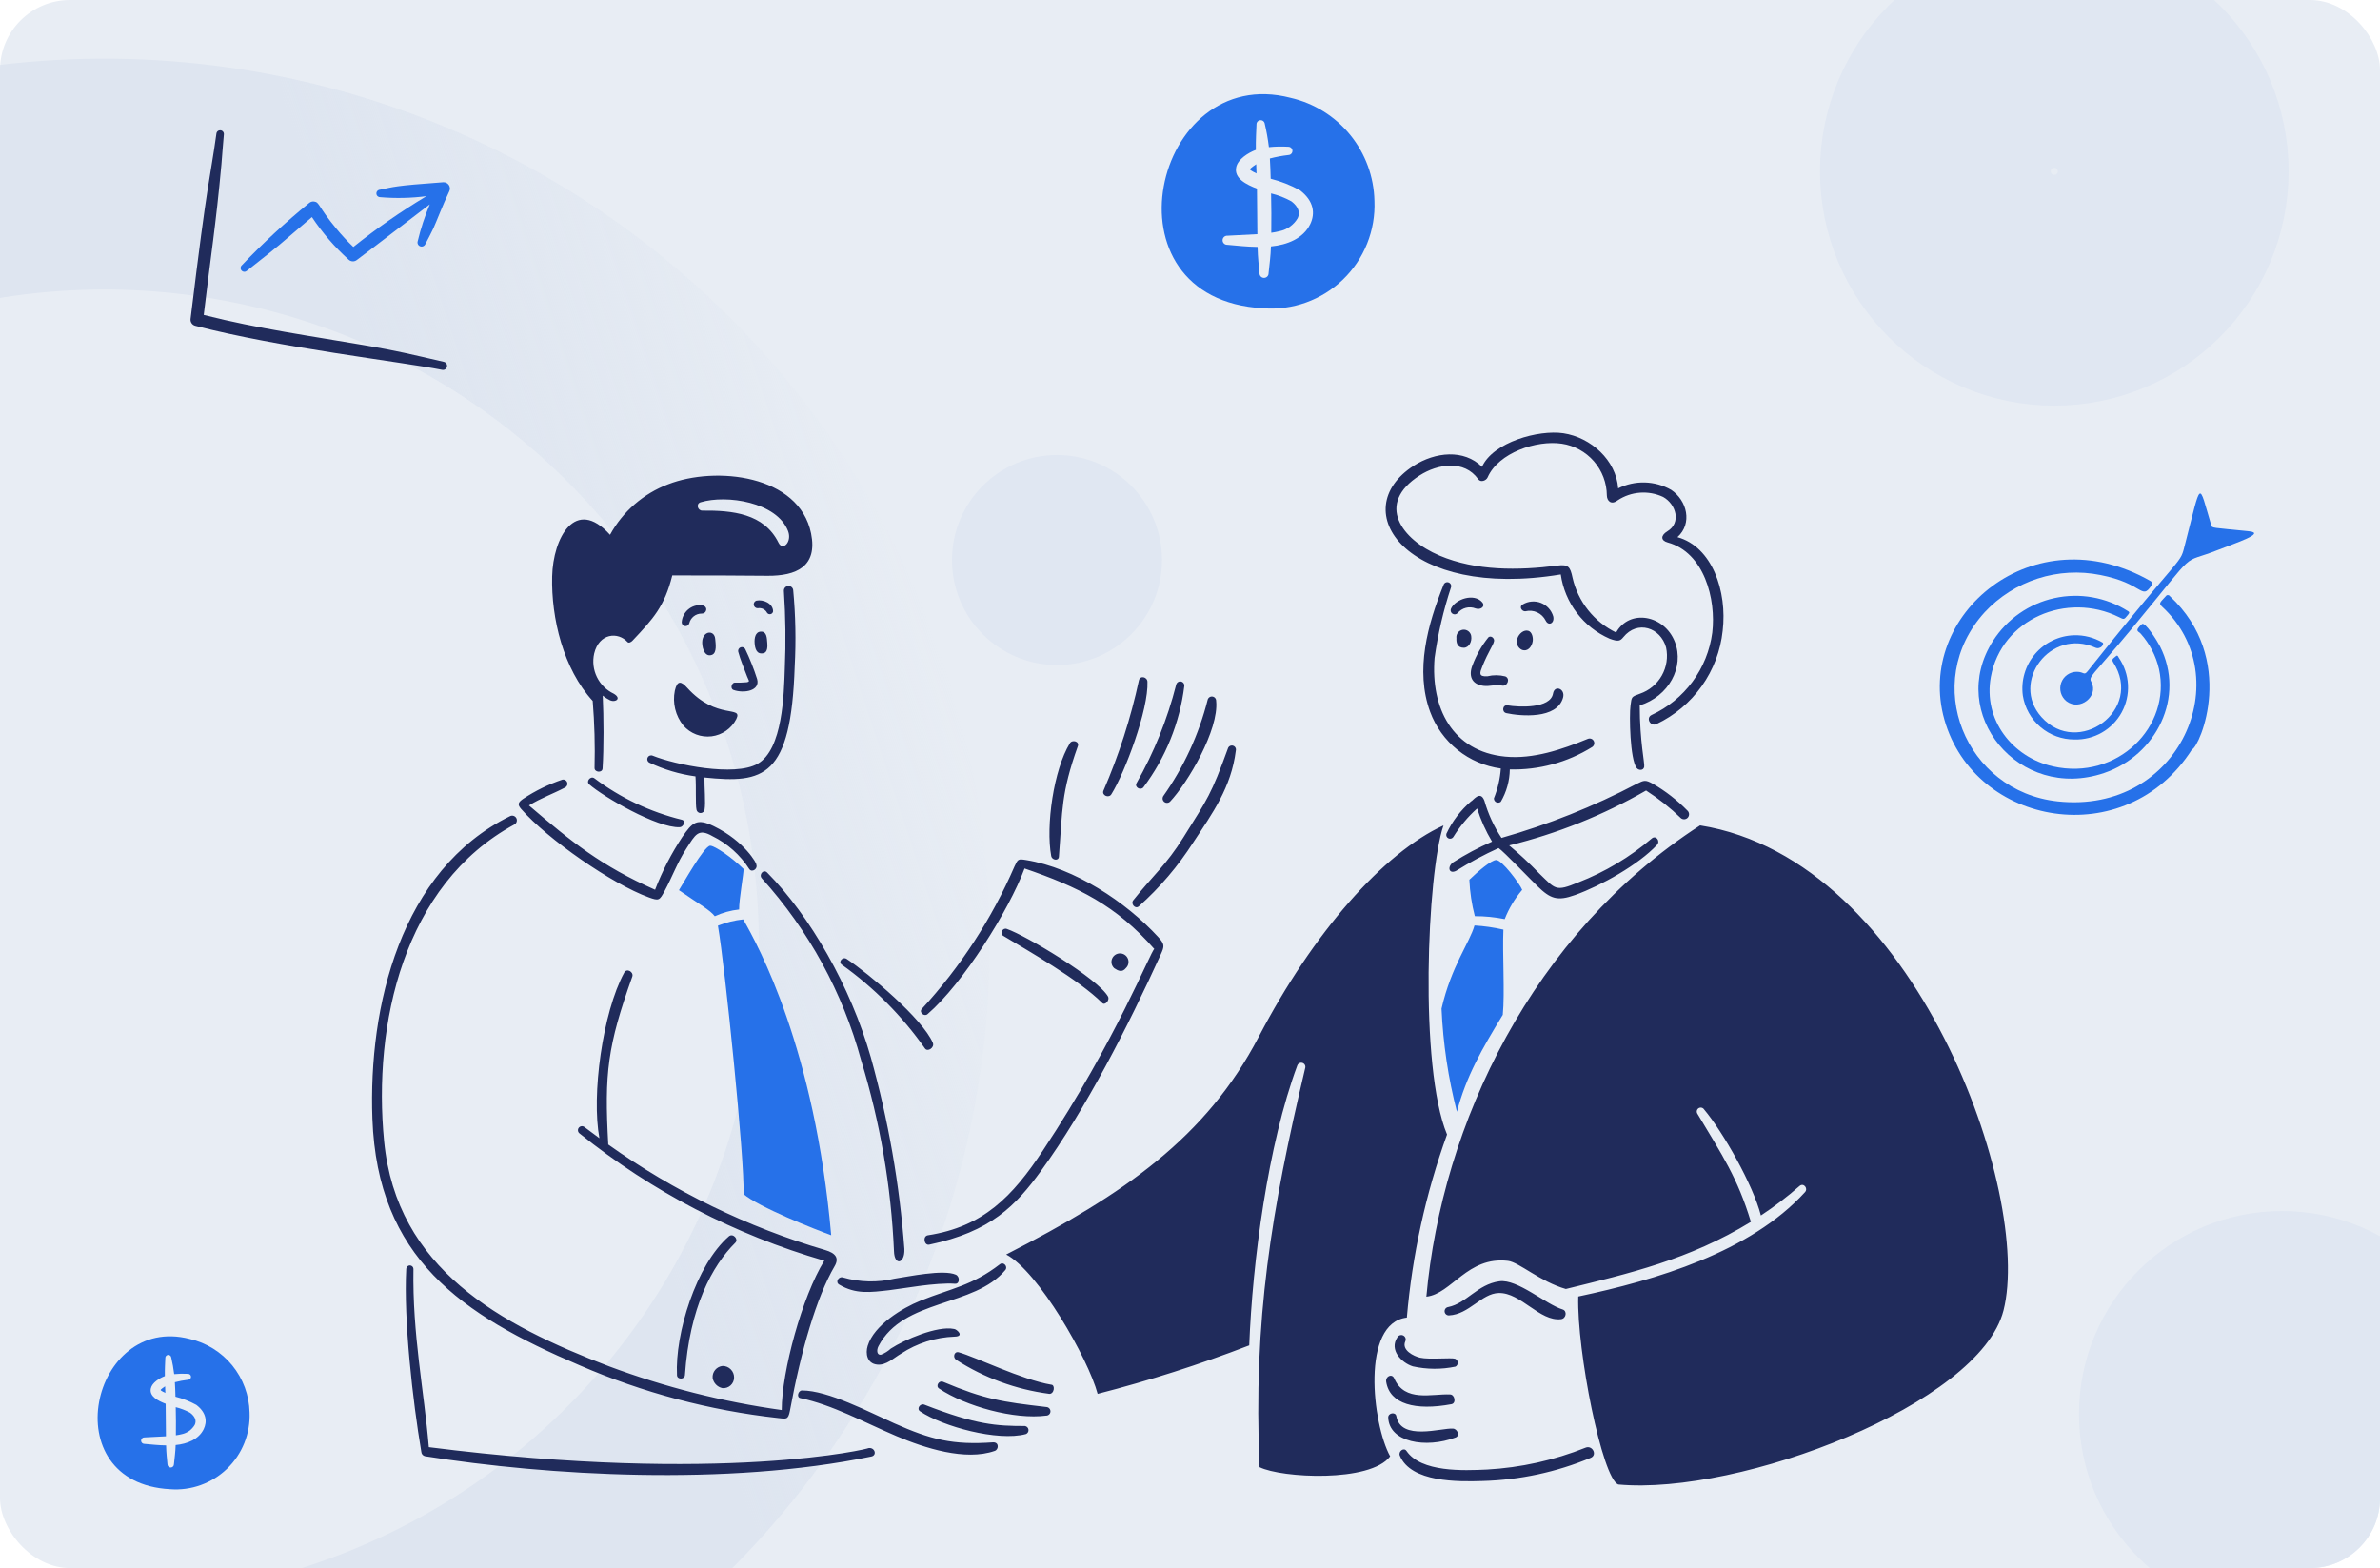 <?xml version="1.0" encoding="UTF-8"?> <svg xmlns="http://www.w3.org/2000/svg" width="340" height="224" viewBox="0 0 340 224" fill="none"> <g clip-path="url(#clip0_2839_2895)"> <rect width="340" height="224" rx="10" fill="#E8EDF4"></rect> <circle cx="151" cy="80" r="15" fill="#E0E7F2"></circle> <circle cx="326" cy="202" r="29" fill="#E0E7F2"></circle> <circle cx="126.443" cy="126.443" r="109.958" transform="matrix(0.313 0.95 0.95 -0.313 -144.789 54.313)" stroke="url(#paint0_linear_2839_2895)" stroke-width="32.97"></circle> <circle cx="33.473" cy="33.473" r="16.988" transform="matrix(-1 -8.74228e-08 -8.74228e-08 1 326.946 -9)" stroke="#E0E7F2" stroke-width="32.97"></circle> <path d="M296.687 95.966C297.752 95.976 297.696 96.568 298.257 95.858C312.56 77.893 311.312 80.983 312.185 77.606C314.559 68.413 314.02 68.797 315.891 75.015C316.027 75.468 315.857 75.333 321.295 75.896C323.767 76.152 319.288 77.591 316.988 78.509C311.096 80.865 314.522 77.769 304.582 89.753C298.601 96.964 298.327 96.585 298.796 97.486C299.811 99.437 297.139 101.641 295.209 100.171C294.826 99.866 294.548 99.449 294.412 98.978C294.277 98.507 294.291 98.006 294.453 97.544C294.616 97.081 294.918 96.681 295.318 96.399C295.719 96.116 296.197 95.965 296.687 95.966Z" fill="#2671E9"></path> <path d="M296.343 105.638C294.569 105.644 292.852 105.015 291.502 103.866C290.151 102.717 289.256 101.122 288.978 99.371C288.835 98.314 288.916 97.24 289.215 96.217C289.514 95.194 290.025 94.246 290.714 93.433C291.403 92.62 292.255 91.96 293.216 91.498C294.176 91.035 295.222 90.78 296.288 90.748C297.712 90.705 299.12 91.064 300.351 91.783C300.698 91.966 300.083 92.847 299.334 92.517C292.922 89.656 287.165 97.417 291.626 102.418C296.825 108.252 306.296 101.447 301.884 94.609C301.563 94.112 302.05 93.972 302.266 93.75C302.519 93.49 302.605 93.842 302.693 93.972C303.474 95.105 303.925 96.432 303.998 97.806C304.07 99.18 303.76 100.548 303.103 101.757C302.445 102.965 301.465 103.967 300.271 104.653C299.078 105.338 297.718 105.679 296.343 105.638Z" fill="#2671E9"></path> <path d="M309.97 85.147C309.938 85.102 309.895 85.065 309.845 85.04C309.795 85.016 309.74 85.003 309.684 85.005C309.628 85.006 309.574 85.021 309.526 85.049C309.477 85.076 309.436 85.115 309.406 85.162C308.637 86.018 308.325 86.164 308.844 86.639C319.784 96.701 311.489 116.366 293.948 114.479C280.808 113.066 274.337 97.562 283.53 87.457C285.603 85.233 288.211 83.576 291.106 82.646C294.001 81.715 297.086 81.542 300.067 82.142C306.164 83.335 305.904 85.748 307.292 83.724C307.488 83.438 307.6 83.227 307.193 82.99C290.551 73.477 273.508 87.801 277.777 102.824C282.101 118.036 303.655 121.875 313.13 107.075C314.286 106.645 319.612 94.147 309.97 85.149V85.147Z" fill="#2671E9"></path> <path d="M308.565 92.316C308.171 91.538 306.431 88.763 305.988 89.152C304.795 90.198 305.597 90.212 305.805 90.512C307.09 91.949 307.991 93.687 308.425 95.565C310.227 103.775 302.507 111.555 293.276 109.48C287.481 108.177 283.286 102.814 284.407 96.703C285.93 88.401 295.265 84.481 302.703 88.154C303.433 88.515 303.423 88.534 303.941 87.896C304.172 87.609 304.299 87.488 304.001 87.305C300.88 85.317 297.098 84.646 293.484 85.441C289.87 86.235 286.719 88.43 284.72 91.544C278.067 101.913 288.412 114.558 300.591 110.426C308.055 107.896 312.241 99.562 308.565 92.316Z" fill="#2671E9"></path> <path d="M184.49 28.763C183.576 28.256 182.598 27.874 181.582 27.628C181.627 29.502 181.636 31.377 181.61 33.252C182.005 33.199 182.397 33.124 182.784 33.027C183.325 32.916 183.836 32.691 184.285 32.369C184.734 32.047 185.11 31.634 185.388 31.157C185.75 30.395 185.512 29.535 184.49 28.763Z" fill="#2671E9"></path> <path d="M178.567 24.198C178.579 24.337 179.337 24.705 179.502 24.779L179.459 23.459C179.33 23.539 178.555 24.047 178.567 24.198Z" fill="#2671E9"></path> <path d="M196.349 28.687C196.275 25.253 195.057 21.941 192.889 19.276C190.72 16.612 187.725 14.747 184.377 13.976C164.72 8.861 157.004 42.779 180.444 44.033C182.526 44.195 184.619 43.914 186.585 43.208C188.55 42.501 190.344 41.386 191.847 39.936C193.35 38.486 194.528 36.733 195.304 34.794C196.081 32.855 196.437 30.774 196.349 28.687ZM187.174 32.021C186.18 34.072 183.885 34.98 181.564 35.201C181.518 36.627 181.37 37.605 181.224 39.04C181.225 39.126 181.208 39.212 181.176 39.292C181.143 39.371 181.095 39.444 181.034 39.505C180.973 39.566 180.901 39.614 180.821 39.647C180.742 39.679 180.656 39.696 180.57 39.695C180.484 39.694 180.399 39.677 180.319 39.643C180.24 39.609 180.169 39.559 180.109 39.497C180.049 39.435 180.002 39.362 179.971 39.282C179.94 39.201 179.925 39.116 179.927 39.029C179.814 37.709 179.698 36.978 179.653 35.272C178.022 35.243 176.932 35.105 175.308 34.967C175.222 34.968 175.136 34.951 175.055 34.919C174.975 34.886 174.902 34.837 174.841 34.775C174.78 34.714 174.731 34.641 174.699 34.56C174.667 34.48 174.651 34.393 174.653 34.306C174.655 34.22 174.674 34.134 174.709 34.055C174.745 33.976 174.796 33.904 174.859 33.845C174.923 33.786 174.997 33.74 175.079 33.711C175.161 33.681 175.247 33.668 175.334 33.673C176.29 33.626 179.156 33.485 179.624 33.451C179.606 31.624 179.574 27.286 179.565 26.945C178.046 26.357 176.262 25.482 176.6 23.886C176.834 22.744 178.314 21.822 179.405 21.412C179.381 19.923 179.469 18.64 179.5 17.787C179.493 17.634 179.545 17.485 179.645 17.37C179.746 17.255 179.887 17.183 180.039 17.169C180.191 17.155 180.343 17.201 180.463 17.296C180.582 17.391 180.66 17.529 180.681 17.68C180.938 18.781 181.136 19.896 181.273 21.018C182.187 20.925 183.108 20.905 184.026 20.959C184.104 20.957 184.181 20.97 184.254 20.998C184.327 21.026 184.393 21.067 184.45 21.121C184.507 21.174 184.552 21.238 184.584 21.309C184.616 21.38 184.633 21.457 184.636 21.535C184.638 21.612 184.625 21.69 184.597 21.763C184.57 21.835 184.528 21.902 184.474 21.959C184.421 22.015 184.357 22.061 184.286 22.093C184.215 22.125 184.138 22.142 184.061 22.145C183.167 22.248 182.281 22.414 181.41 22.64C181.471 23.601 181.501 24.565 181.527 25.531C182.982 25.898 184.383 26.45 185.698 27.172C187.718 28.706 187.905 30.513 187.175 32.019L187.174 32.021Z" fill="#2671E9"></path> <path d="M27.182 201.829C26.529 201.467 25.831 201.195 25.105 201.019C25.137 202.357 25.144 203.697 25.125 205.036C25.407 204.998 25.687 204.944 25.963 204.875C26.35 204.795 26.715 204.635 27.036 204.405C27.356 204.175 27.624 203.88 27.823 203.539C28.082 202.995 27.912 202.381 27.182 201.829Z" fill="#2671E9"></path> <path d="M22.952 198.569C22.961 198.668 23.502 198.931 23.62 198.984L23.589 198.041C23.497 198.098 22.943 198.462 22.952 198.569Z" fill="#2671E9"></path> <path d="M35.652 201.775C35.599 199.322 34.73 196.957 33.181 195.054C31.632 193.151 29.493 191.819 27.101 191.269C13.062 187.615 7.551 211.84 24.292 212.736C25.78 212.852 27.274 212.651 28.678 212.146C30.082 211.642 31.363 210.846 32.437 209.81C33.51 208.774 34.352 207.522 34.906 206.137C35.46 204.753 35.715 203.266 35.652 201.775ZM29.099 204.156C28.389 205.622 26.75 206.27 25.092 206.428C25.06 207.446 24.953 208.145 24.849 209.17C24.85 209.231 24.838 209.292 24.815 209.349C24.792 209.406 24.757 209.458 24.714 209.502C24.671 209.545 24.619 209.58 24.562 209.603C24.505 209.626 24.444 209.638 24.382 209.638C24.321 209.637 24.26 209.624 24.203 209.6C24.147 209.576 24.096 209.54 24.053 209.496C24.01 209.452 23.977 209.4 23.954 209.342C23.932 209.285 23.922 209.224 23.923 209.162C23.843 208.219 23.759 207.697 23.728 206.479C22.563 206.458 21.784 206.359 20.625 206.26C20.562 206.261 20.501 206.249 20.444 206.226C20.386 206.203 20.334 206.168 20.29 206.124C20.247 206.08 20.212 206.028 20.189 205.97C20.166 205.912 20.155 205.851 20.156 205.789C20.157 205.727 20.171 205.666 20.196 205.609C20.222 205.553 20.258 205.502 20.304 205.46C20.349 205.417 20.402 205.385 20.461 205.363C20.519 205.342 20.581 205.333 20.643 205.336C21.325 205.303 23.373 205.202 23.707 205.178C23.694 203.873 23.671 200.775 23.665 200.532C22.579 200.111 21.305 199.486 21.547 198.346C21.714 197.531 22.771 196.872 23.55 196.58C23.533 195.516 23.596 194.599 23.618 193.99C23.613 193.881 23.65 193.775 23.722 193.692C23.794 193.61 23.895 193.559 24.003 193.549C24.112 193.539 24.22 193.572 24.306 193.639C24.391 193.707 24.447 193.806 24.462 193.914C24.645 194.701 24.786 195.496 24.884 196.298C25.538 196.232 26.195 196.217 26.851 196.256C26.906 196.255 26.962 196.264 27.013 196.284C27.065 196.303 27.113 196.333 27.153 196.371C27.194 196.409 27.226 196.455 27.249 196.506C27.272 196.557 27.285 196.611 27.286 196.667C27.288 196.723 27.279 196.778 27.259 196.83C27.239 196.882 27.209 196.929 27.171 196.97C27.133 197.01 27.087 197.043 27.036 197.066C26.986 197.088 26.931 197.101 26.875 197.103C26.237 197.177 25.604 197.295 24.982 197.456C25.026 198.143 25.047 198.831 25.066 199.521C26.105 199.784 27.106 200.177 28.045 200.693C29.488 201.789 29.621 203.08 29.1 204.155L29.099 204.156Z" fill="#2671E9"></path> <path d="M29.105 44.99C36.921 46.972 44.621 48.03 52.145 49.328C56.772 50.124 58.761 50.62 63.383 51.685C63.461 51.699 63.535 51.728 63.601 51.771C63.666 51.813 63.723 51.869 63.767 51.934C63.811 51.999 63.841 52.073 63.856 52.15C63.871 52.227 63.87 52.306 63.854 52.383C63.837 52.46 63.806 52.533 63.761 52.597C63.715 52.661 63.658 52.716 63.591 52.758C63.524 52.799 63.45 52.827 63.372 52.839C63.294 52.851 63.215 52.847 63.139 52.828C57.316 51.672 39.909 49.675 27.887 46.538C27.677 46.483 27.494 46.353 27.372 46.173C27.25 45.993 27.197 45.776 27.223 45.56C29.76 24.647 29.963 25.962 30.916 19.084C30.933 18.942 31.005 18.813 31.116 18.725C31.228 18.637 31.37 18.597 31.511 18.613C31.653 18.63 31.782 18.702 31.87 18.814C31.958 18.925 31.998 19.067 31.982 19.209C31.841 20.63 31.764 22.055 31.634 23.478C30.853 32.058 30.093 36.649 29.105 44.99Z" fill="#202B5B"></path> <path d="M63.307 26.031C56.266 26.539 56.279 26.691 54.27 27.1C54.2 27.104 54.132 27.123 54.069 27.154C54.005 27.185 53.949 27.228 53.903 27.281C53.856 27.334 53.821 27.395 53.798 27.462C53.776 27.529 53.766 27.599 53.771 27.669C53.776 27.74 53.794 27.808 53.825 27.871C53.856 27.934 53.9 27.991 53.953 28.037C54.005 28.083 54.067 28.119 54.133 28.142C54.2 28.164 54.27 28.173 54.341 28.169C56.533 28.354 58.738 28.305 60.92 28.022C57.282 30.206 53.794 32.629 50.479 35.276C49.618 34.457 48.809 33.587 48.055 32.669C45.399 29.471 45.666 28.899 44.886 28.785C44.759 28.767 44.63 28.775 44.507 28.811C44.384 28.846 44.27 28.907 44.172 28.991C40.782 31.754 37.568 34.726 34.55 37.89C34.497 37.937 34.455 37.994 34.425 38.058C34.395 38.122 34.377 38.191 34.374 38.261C34.371 38.331 34.381 38.401 34.405 38.468C34.428 38.534 34.465 38.595 34.512 38.647C34.559 38.699 34.616 38.741 34.68 38.772C34.744 38.802 34.812 38.819 34.883 38.822C34.953 38.826 35.023 38.815 35.09 38.792C35.156 38.768 35.217 38.731 35.269 38.684C41.127 34.065 38.773 35.92 44.561 31.011C46.053 33.255 47.821 35.303 49.824 37.107C49.977 37.242 50.173 37.321 50.377 37.33C50.582 37.34 50.784 37.279 50.95 37.158C52.811 35.779 60.502 29.861 61.4 29.19C60.682 30.892 60.105 32.651 59.676 34.448C59.627 34.59 59.635 34.745 59.698 34.881C59.761 35.017 59.874 35.124 60.013 35.179C60.153 35.235 60.308 35.234 60.447 35.178C60.586 35.121 60.699 35.014 60.76 34.877C61.146 34.127 61.551 33.399 61.907 32.627C62.369 31.622 63.25 29.279 64.188 27.313C64.255 27.171 64.284 27.013 64.272 26.856C64.259 26.699 64.205 26.549 64.116 26.419C64.027 26.289 63.905 26.185 63.764 26.117C63.622 26.049 63.464 26.02 63.307 26.031Z" fill="#2671E9"></path> <path d="M210.687 130.878C210.247 129.175 209.985 127.43 209.906 125.672C211.185 124.442 212.981 122.908 213.729 122.855C214.53 122.797 217.086 126.211 217.458 127.117C216.398 128.363 215.553 129.776 214.957 131.299C213.552 131.014 212.121 130.873 210.687 130.878ZM214.766 132.8C213.41 132.486 212.031 132.288 210.642 132.207C209.962 134.642 207.321 138.035 205.933 144.085C206.15 149.059 206.886 153.996 208.13 158.817C209.472 153.728 211.697 149.874 214.684 144.969C214.991 141.9 214.617 136.112 214.772 132.8H214.766ZM105.587 129.926C105.57 128.488 106.269 124.69 106.222 124.133C104.544 122.461 102.109 120.831 101.467 120.812C100.599 120.795 97.472 126.445 96.992 127.165C100.056 129.281 101.387 129.966 102.113 130.889C103.211 130.382 104.385 130.056 105.587 129.926ZM106.222 170.573C106.394 165.755 103.586 138.101 102.559 132.235C103.717 131.771 104.933 131.469 106.173 131.338C108.341 135.14 116.391 149.788 118.744 176.456C116.483 175.638 108.3 172.399 106.222 170.579V170.573Z" fill="#2671E9"></path> <path d="M113.314 84.294C113.294 84.123 113.209 83.966 113.076 83.856C112.943 83.747 112.772 83.693 112.6 83.706C112.428 83.719 112.268 83.798 112.153 83.926C112.038 84.055 111.977 84.223 111.983 84.395C112.231 88.084 112.276 91.784 112.117 95.477C111.994 99.089 111.838 107.062 108.228 109.113C104.948 110.978 96.485 109.258 93.241 107.952C93.109 107.895 92.961 107.892 92.827 107.942C92.693 107.992 92.584 108.093 92.523 108.223C92.462 108.352 92.454 108.5 92.5 108.636C92.546 108.771 92.643 108.883 92.771 108.948C94.852 109.935 97.073 110.596 99.355 110.908C99.469 112.492 99.332 114.854 99.499 115.664C99.523 115.801 99.595 115.925 99.702 116.013C99.809 116.102 99.944 116.149 100.083 116.148C100.222 116.146 100.356 116.095 100.461 116.004C100.566 115.913 100.635 115.788 100.656 115.651C100.819 114.667 100.618 112.422 100.634 111.068C109.147 111.948 113.005 111.068 113.529 95.186C113.726 91.555 113.654 87.915 113.314 84.294ZM115.869 76.2C116.833 80.954 113.734 82.279 109.65 82.252C105.114 82.221 100.576 82.179 96.04 82.201C94.933 86.629 93.334 88.374 90.344 91.534C90.166 91.722 89.822 91.914 89.642 91.714C88.3 90.229 85.591 90.421 84.882 93.356C84.626 94.489 84.764 95.676 85.273 96.72C85.783 97.764 86.633 98.604 87.683 99.1C88.841 99.782 87.929 100.379 87.166 100.044C86.788 99.861 86.432 99.635 86.104 99.372C86.248 102.491 86.27 106.764 86.082 109.776C86.04 110.454 84.927 110.341 84.934 109.712C85.018 106.514 84.93 103.314 84.671 100.126C80.481 95.562 78.735 88.318 78.878 82.348C79.008 76.845 82.178 70.9 87.147 76.397C88.964 73.076 91.909 70.516 95.45 69.179C102.191 66.548 114.158 67.797 115.869 76.2ZM111.221 77.535C111.836 78.765 113.171 77.405 112.587 75.873C111.003 71.72 103.783 70.626 100.081 71.751C99.391 71.96 99.659 72.948 100.327 72.943C104.613 72.904 109.149 73.336 111.221 77.535ZM108.049 85.805C109.002 85.591 110.431 86.174 110.443 87.331C110.431 87.425 110.391 87.513 110.328 87.583C110.265 87.654 110.183 87.705 110.092 87.728C110 87.752 109.904 87.749 109.815 87.717C109.726 87.686 109.648 87.629 109.591 87.554C109.469 87.313 109.273 87.118 109.031 86.997C108.79 86.877 108.516 86.838 108.25 86.886C108.117 86.891 107.987 86.848 107.882 86.764C107.778 86.681 107.708 86.563 107.683 86.432C107.659 86.301 107.682 86.166 107.749 86.051C107.816 85.935 107.923 85.848 108.049 85.805ZM100.232 86.451C101.24 86.588 100.987 87.672 100.232 87.652C99.825 87.651 99.43 87.788 99.109 88.039C98.789 88.29 98.563 88.642 98.467 89.037C98.433 89.166 98.352 89.278 98.242 89.352C98.13 89.426 97.996 89.457 97.864 89.44C97.732 89.422 97.611 89.357 97.523 89.256C97.435 89.156 97.387 89.027 97.388 88.893C97.411 88.545 97.504 88.204 97.66 87.892C97.816 87.58 98.032 87.302 98.297 87.074C98.562 86.846 98.869 86.673 99.201 86.566C99.534 86.458 99.884 86.418 100.232 86.447V86.451ZM102.17 91.257C102.231 91.947 102.452 93.273 101.702 93.549C100.555 93.971 100.226 92.216 100.335 91.486C100.543 90.078 102.058 90.004 102.17 91.257ZM109.609 91.802C109.659 92.336 109.657 93.174 109.085 93.308C108.101 93.539 107.855 92.683 107.801 91.839C107.758 91.203 107.884 90.265 108.688 90.228C109.561 90.19 109.552 91.188 109.607 91.802H109.609ZM108.157 96.998C108.649 98.696 106.26 99.089 104.788 98.562C104.286 98.384 104.507 97.555 104.951 97.508C105.532 97.526 106.112 97.51 106.691 97.46C107.212 97.343 106.937 97.222 106.734 96.653C106.322 95.538 105.75 94.222 105.459 93.095C105.432 92.969 105.45 92.838 105.511 92.724C105.572 92.611 105.671 92.523 105.791 92.476C105.911 92.429 106.043 92.426 106.165 92.468C106.286 92.51 106.389 92.594 106.454 92.705C107.12 94.095 107.689 95.529 108.157 96.998ZM103.587 102.829C101.698 105.289 97.137 103.899 97.506 99.337C98.987 102.028 102.619 102.664 103.587 102.829ZM96.404 98.669C96.753 97.137 97.313 97.3 98.175 98.254C102.403 102.928 106.17 100.714 105.186 102.721C104.843 103.389 104.341 103.963 103.725 104.393C103.109 104.823 102.397 105.095 101.651 105.187C100.905 105.278 100.148 105.185 99.447 104.917C98.745 104.648 98.12 104.212 97.626 103.646C97.068 102.958 96.669 102.155 96.458 101.294C96.247 100.434 96.228 99.538 96.404 98.669ZM164.902 135.569C159.449 129.337 154.02 126.692 146.365 124.065C144.138 130.053 137.564 140.515 132.505 144.877C132.037 145.28 131.256 144.623 131.677 144.139C137.207 138.133 141.69 131.241 144.939 123.751C145.431 122.716 145.431 122.672 146.614 122.865C153.513 123.995 160.819 128.817 165.448 133.845C166.403 134.884 166.367 135.158 165.817 136.359C161.25 146.408 155.116 158.468 148.72 167.261C145.121 172.211 141.55 175.962 132.744 177.799C132.013 177.951 131.779 176.581 132.558 176.462C140.484 175.232 144.624 170.935 148.984 164.362C159.401 148.671 164.52 135.573 164.902 135.573V135.569ZM141.913 206.038C136.122 206.454 133.002 205.66 127.731 203.315C124.217 201.751 118.291 198.622 114.57 198.633C114.026 198.633 113.75 199.596 114.324 199.719C119.03 200.722 123.24 203.104 128.114 205.171C132.062 206.847 137.899 208.744 142.112 207.262C142.671 207.072 142.751 206.042 141.913 206.042V206.038ZM146.549 204.861C142.544 205.941 134.64 203.772 131.443 201.612C130.881 201.233 131.475 200.436 132.04 200.656C139.439 203.545 142.401 203.71 146.431 203.711C146.561 203.733 146.68 203.797 146.77 203.893C146.86 203.989 146.916 204.112 146.929 204.243C146.943 204.374 146.913 204.506 146.844 204.618C146.775 204.731 146.672 204.817 146.549 204.865V204.861ZM149.484 202.222C144.905 202.821 137.982 200.913 134.153 198.357C133.613 197.997 134.144 197.152 134.715 197.392C140.689 199.907 143.154 200.264 149.475 200.997C149.633 201.003 149.783 201.069 149.893 201.183C150.004 201.297 150.066 201.449 150.067 201.607C150.068 201.765 150.008 201.918 149.899 202.033C149.791 202.149 149.642 202.217 149.484 202.225V202.222ZM149.853 199.106C145.119 198.483 140.582 196.819 136.569 194.234C136.084 193.865 136.313 192.997 136.976 193.18C139.313 193.825 145.979 197.1 150.169 197.805C150.775 197.809 150.631 199.193 149.849 199.115L149.853 199.106ZM136.286 189.842C133.914 189.35 129.17 191.393 127.249 192.657C126.845 193.029 126.374 193.322 125.861 193.518C125.298 193.627 125.173 192.912 125.492 192.309C129.059 185.467 139.186 186.774 143.62 181.422C144.026 180.93 143.363 180.192 142.845 180.596C138.839 183.687 135.92 184.026 131.496 185.809C128.935 186.839 124.868 189.28 123.955 192.254C123.614 193.361 123.859 194.783 125.308 194.933C126.612 195.069 127.673 193.977 128.722 193.373C131.005 191.876 133.655 191.034 136.383 190.939C137.851 190.906 136.647 189.842 136.286 189.842ZM117.873 178.568C119.379 179.009 119.913 179.715 119.226 180.886C116.656 185.288 114.448 192.817 112.847 201.526C112.601 202.879 112.274 202.683 111.176 202.571C101.386 201.493 91.814 198.95 82.779 195.027C65.868 187.815 53.928 179.692 53.199 159.819C52.61 143.789 57.199 124.31 72.852 116.593C73.009 116.51 73.192 116.493 73.362 116.545C73.531 116.596 73.674 116.713 73.758 116.869C73.842 117.025 73.861 117.208 73.811 117.378C73.761 117.548 73.646 117.692 73.49 117.777C57.636 126.375 53.25 146.363 54.872 163.019C56.654 181.293 71.462 189.239 87.016 195.186C94.983 198.162 103.252 200.255 111.676 201.428C111.676 195.928 114.584 185.237 117.754 180.093C105.007 176.4 93.118 170.217 82.775 161.902C82.656 161.806 82.58 161.667 82.565 161.515C82.549 161.363 82.594 161.211 82.69 161.092C82.787 160.974 82.926 160.898 83.078 160.883C83.23 160.867 83.382 160.912 83.5 161.008C84.204 161.547 84.914 162.076 85.631 162.596C84.479 156.5 86.068 144.653 89.18 138.933C89.549 138.258 90.56 138.858 90.327 139.514C86.792 149.423 86.321 153.29 86.895 163.499C96.31 170.211 106.78 175.304 117.873 178.568ZM103.242 195.128C102.823 195.166 102.436 195.369 102.167 195.692C101.897 196.015 101.767 196.431 101.804 196.85C101.865 197.201 102.028 197.526 102.275 197.783C102.521 198.04 102.838 198.218 103.186 198.293C103.398 198.316 103.612 198.294 103.814 198.229C104.017 198.164 104.203 198.057 104.362 197.915C104.521 197.774 104.648 197.6 104.735 197.407C104.823 197.213 104.869 197.003 104.87 196.79C104.873 196.574 104.833 196.359 104.753 196.159C104.672 195.958 104.553 195.775 104.401 195.621C104.25 195.466 104.07 195.343 103.871 195.259C103.672 195.174 103.458 195.13 103.242 195.128ZM124.01 206.877C124.952 206.666 125.363 207.883 124.474 208.067C103.766 212.341 78.121 210.784 60.724 208.026C60.577 207.994 60.445 207.915 60.348 207.8C60.251 207.685 60.194 207.541 60.188 207.39C58.958 200.133 57.648 188.504 58.035 181.254C58.042 181.122 58.099 180.998 58.194 180.907C58.29 180.816 58.417 180.765 58.549 180.765C58.681 180.765 58.808 180.816 58.904 180.907C58.999 180.998 59.056 181.122 59.063 181.254C58.903 190.645 60.589 198.671 61.262 206.731C103.293 212.064 124.49 206.877 124.01 206.877ZM104.117 176.619C99.422 180.702 96.408 190.569 96.713 196.457C96.746 197.1 97.801 197.084 97.846 196.446C98.517 186.777 101.72 180.815 105.051 177.521C105.548 177.025 104.71 176.103 104.117 176.618V176.619ZM136.544 182.09C137.144 182.356 137.126 183.436 136.439 183.386C133.674 183.181 128.813 184.109 127.037 184.306C124.362 184.603 122.265 184.928 119.875 183.501C119.285 183.149 119.809 182.298 120.405 182.481C122.813 183.177 125.359 183.238 127.797 182.657C129.865 182.347 134.774 181.307 136.544 182.09ZM101.96 118.016C99.51 116.822 98.895 117.515 97.483 119.545C95.913 121.917 94.606 124.452 93.582 127.106C85.867 123.68 81.717 120.315 75.562 115.059C77.306 113.985 78.984 113.416 80.74 112.491C80.866 112.424 80.964 112.315 81.017 112.183C81.07 112.05 81.074 111.904 81.029 111.769C80.984 111.633 80.892 111.519 80.77 111.445C80.648 111.371 80.504 111.343 80.364 111.365C78.376 112.033 76.484 112.957 74.735 114.114C74.048 114.606 73.863 114.895 74.451 115.567C78.235 119.89 87.436 126.293 92.702 128.199C94.127 128.716 94.215 128.626 94.916 127.338C96.063 125.219 96.729 123.271 98.05 121.226C99.344 119.221 99.74 118.274 101.783 119.449C103.928 120.507 105.744 122.13 107.036 124.143C107.426 124.708 108.306 124.118 108.034 123.477C108.169 123.47 106.454 120.207 101.96 118.016ZM97.43 117.109C92.893 116 88.63 113.979 84.899 111.17C84.372 110.801 83.68 111.611 84.173 112.047C86.173 113.814 93.903 118.31 97.106 118.168C97.623 118.146 98.026 117.282 97.43 117.109ZM129.197 178.44C129.287 180.511 127.767 180.912 127.711 178.713C127.307 169.462 125.728 160.301 123.014 151.449C120.396 141.795 115.536 132.895 108.83 125.473C108.358 124.938 109.076 124.12 109.596 124.649C115.726 130.835 121.506 140.899 124.4 151.033C126.901 159.988 128.508 169.168 129.2 178.44H129.197ZM175.412 106.929C175.453 106.782 175.55 106.656 175.682 106.579C175.814 106.503 175.971 106.48 176.119 106.518C176.267 106.555 176.395 106.649 176.475 106.779C176.555 106.909 176.581 107.065 176.547 107.214C175.894 112.475 173.239 116.13 170.455 120.353C168.297 123.732 165.686 126.799 162.694 129.467C162.182 129.929 161.488 129.12 161.895 128.606C164.775 124.986 166.595 123.576 169.055 119.627C172.564 114.011 173.006 113.556 175.412 106.929ZM173.734 100.153C173.745 100 173.698 99.848 173.602 99.728C173.507 99.608 173.37 99.528 173.219 99.504C173.067 99.479 172.912 99.512 172.784 99.596C172.656 99.68 172.563 99.809 172.525 99.957C171.272 104.908 169.115 109.585 166.164 113.753C166.089 113.883 166.064 114.036 166.092 114.183C166.12 114.331 166.2 114.463 166.317 114.557C166.434 114.651 166.581 114.7 166.731 114.695C166.881 114.69 167.024 114.631 167.135 114.53C169.704 111.804 174.144 104.241 173.739 100.153H173.734ZM168.018 97.833C166.769 102.747 164.866 107.47 162.36 111.878C162.043 112.471 162.942 112.958 163.344 112.471C166.518 108.241 168.532 103.256 169.186 98.009C169.205 97.856 169.164 97.702 169.072 97.58C168.979 97.457 168.842 97.376 168.69 97.353C168.539 97.33 168.384 97.367 168.259 97.457C168.134 97.546 168.05 97.681 168.023 97.833H168.018ZM162.706 97.174C161.538 102.588 159.839 107.874 157.634 112.955C157.363 113.62 158.392 114.062 158.761 113.472C160.709 110.357 164.091 101.343 163.921 97.385C163.895 96.694 162.866 96.455 162.711 97.174H162.706ZM152.832 106.183C153.18 105.616 154.224 105.9 153.98 106.584C151.562 113.367 151.795 115.686 151.274 122.371C151.222 123.055 150.276 122.852 150.175 122.299C149.378 117.952 150.524 109.958 152.837 106.183H152.832ZM160.841 138.294C160.306 138.976 159.71 138.676 159.176 138.313C158.995 138.148 158.869 137.933 158.812 137.695C158.756 137.457 158.772 137.208 158.859 136.979C158.946 136.751 159.1 136.554 159.301 136.414C159.501 136.274 159.739 136.198 159.984 136.195C160.228 136.192 160.468 136.263 160.672 136.398C160.876 136.533 161.034 136.726 161.127 136.953C161.219 137.179 161.241 137.428 161.19 137.667C161.14 137.906 161.018 138.125 160.841 138.294ZM158.292 142.376C158.562 142.868 157.867 143.684 157.467 143.284C154.096 139.912 146.667 135.702 143.309 133.679C142.754 133.344 143.243 132.498 143.818 132.695C146.598 133.653 156.894 139.829 158.296 142.376H158.292ZM133.265 148.985C133.545 149.64 132.516 150.338 132.131 149.766C128.876 145.137 124.861 141.092 120.256 137.803C119.689 137.395 120.389 136.614 120.95 136.986C124.109 139.091 131.776 145.497 133.27 148.985H133.265ZM226.826 105.55C226.98 105.483 227.153 105.477 227.311 105.533C227.47 105.589 227.601 105.702 227.679 105.851C227.756 105.999 227.775 106.172 227.731 106.334C227.687 106.496 227.583 106.635 227.441 106.723C223.918 108.911 219.832 110.021 215.687 109.915C215.662 111.538 215.219 113.127 214.402 114.529C214.312 114.603 214.202 114.649 214.087 114.662C213.971 114.674 213.854 114.654 213.75 114.602C213.646 114.55 213.56 114.469 213.501 114.368C213.442 114.268 213.413 114.153 213.418 114.037C213.967 112.679 214.299 111.243 214.402 109.781C212.141 109.476 210.007 108.561 208.228 107.134C206.449 105.707 205.092 103.822 204.305 101.682C202.132 95.753 203.955 89.185 206.219 83.565C206.261 83.423 206.359 83.305 206.489 83.234C206.619 83.164 206.771 83.148 206.913 83.19C207.055 83.231 207.175 83.327 207.246 83.457C207.318 83.586 207.335 83.739 207.295 83.881C206.204 87.174 205.416 90.559 204.939 93.995C204.369 101.129 207.481 107.349 215.025 108.085C219.022 108.47 223.113 107.076 226.826 105.55ZM212.051 114.368C212.587 116.26 213.412 118.057 214.499 119.696C221.184 117.794 227.656 115.207 233.81 111.977C234.873 111.449 235.053 111.378 236.108 111.952C237.923 113.001 239.586 114.291 241.053 115.788C241.192 115.911 241.278 116.084 241.292 116.269C241.306 116.454 241.248 116.637 241.129 116.78C241.01 116.922 240.841 117.013 240.656 117.032C240.472 117.052 240.287 116.999 240.141 116.884C238.614 115.403 236.943 114.078 235.153 112.927C229.036 116.449 222.452 119.089 215.596 120.77C217.09 122.014 218.513 123.341 219.859 124.744C222.239 127.032 222.168 127.421 225.48 126.049C229.302 124.56 232.846 122.439 235.966 119.776C236.545 119.266 237.237 120.128 236.723 120.684C234.085 123.529 228.7 126.531 225.038 127.847C222.484 128.764 221.505 128.411 219.637 126.595C218.643 125.631 214.84 121.665 214.086 121.15C212.001 122.096 209.98 123.179 208.038 124.391C207.014 124.932 206.691 123.863 207.576 123.192C209.356 122.061 211.219 121.068 213.151 120.224C212.259 118.735 211.543 117.148 211.018 115.494C209.689 116.685 208.54 118.062 207.605 119.582C207.529 119.688 207.417 119.765 207.29 119.797C207.163 119.828 207.029 119.814 206.912 119.756C206.794 119.698 206.701 119.6 206.65 119.48C206.598 119.36 206.591 119.225 206.629 119.1C207.459 117.323 208.661 115.745 210.153 114.472C210.361 114.471 211.44 112.779 212.051 114.368ZM238.24 77.491C237.267 77.227 237.185 76.507 238.202 75.892C240.19 74.693 239.461 72.039 237.595 70.992C236.557 70.506 235.413 70.296 234.271 70.382C233.129 70.468 232.028 70.848 231.076 71.484C230.151 72.196 229.56 71.519 229.55 70.779C229.535 68.981 228.878 67.248 227.698 65.892C226.518 64.536 224.892 63.646 223.114 63.383C219.52 62.843 214.063 64.668 212.52 68.191C212.316 68.657 211.536 68.962 211.175 68.458C209.183 65.647 205.381 66.27 202.821 67.908C196.447 71.987 200.238 77.077 205.65 79.368C210.852 81.572 216.931 81.5 222.431 80.799C224.058 80.591 224.311 80.922 224.655 82.55C225.041 84.234 225.8 85.809 226.876 87.161C227.952 88.512 229.318 89.604 230.873 90.357C232.826 86.906 237.784 87.879 239.264 91.685C240.67 95.3 238.381 99.482 234.247 100.77C234.247 105.928 234.985 109.06 234.884 109.552C234.773 110.108 234.088 110.073 233.806 109.704C232.862 108.465 232.729 102.245 232.933 100.762C233.101 99.531 233.031 99.549 234.274 99.101C235.597 98.649 236.708 97.726 237.397 96.509C238.086 95.292 238.305 93.865 238.012 92.497C237.226 89.637 233.91 88.543 231.906 91.021C231.459 91.573 231.174 91.696 229.938 91.235C228.09 90.426 226.48 89.158 225.26 87.552C224.04 85.946 223.251 84.055 222.966 82.058C200.873 85.717 192.124 72.868 201.95 66.537C205.025 64.561 209.129 64.128 211.712 66.688C213.317 63.149 219.805 61.365 223.333 61.891C227.28 62.483 230.886 65.751 231.165 69.763C232.348 69.175 233.657 68.886 234.978 68.923C236.298 68.96 237.589 69.321 238.737 69.975C241.009 71.494 241.812 74.766 239.634 76.731C244.599 78.107 246.761 84.464 246.096 90.106C245.794 92.955 244.764 95.677 243.106 98.013C241.447 100.348 239.215 102.218 236.625 103.442C235.764 103.825 235.08 102.547 235.941 102.137C238.261 101.07 240.272 99.433 241.787 97.378C243.303 95.324 244.273 92.919 244.607 90.388C245.182 85.576 243.453 78.908 238.24 77.491ZM221.863 99.072C222.082 97.791 223.648 98.386 223.293 99.662C222.426 102.791 217.168 102.304 215.2 101.876C214.495 101.725 214.646 100.646 215.366 100.76C216.95 101.032 221.487 101.258 221.863 99.072ZM217.539 86.342C217.927 86.11 218.362 85.97 218.812 85.933C219.262 85.895 219.715 85.962 220.135 86.127C220.556 86.292 220.932 86.551 221.237 86.885C221.541 87.218 221.765 87.617 221.891 88.051C222.11 89.035 221.216 89.487 220.81 88.653C220.552 88.134 220.123 87.719 219.596 87.477C219.068 87.236 218.474 87.183 217.912 87.326C217.44 87.371 216.942 86.682 217.539 86.342ZM211.758 86.057C212.231 86.618 211.528 87.176 210.799 86.918C210.356 86.742 209.869 86.711 209.407 86.831C208.946 86.95 208.534 87.212 208.232 87.581C208.139 87.68 208.013 87.744 207.878 87.76C207.742 87.775 207.606 87.743 207.492 87.668C207.378 87.592 207.295 87.479 207.257 87.348C207.219 87.217 207.228 87.077 207.284 86.952C207.884 85.606 210.579 84.655 211.763 86.057H211.758ZM210.172 90.866C210.305 91.656 209.848 92.533 209.105 92.532C208.159 92.532 208.024 91.78 208.062 91.172C208.022 90.892 208.094 90.607 208.264 90.38C208.433 90.153 208.686 90.003 208.966 89.962C209.247 89.921 209.532 89.994 209.759 90.163C209.986 90.333 210.136 90.586 210.177 90.866H210.172ZM218.335 90.115C218.888 90.278 219.03 91.135 218.961 91.591C218.838 92.38 218.274 93.12 217.444 92.84C217.146 92.71 216.909 92.471 216.782 92.172C216.654 91.873 216.646 91.537 216.757 91.231C217.002 90.484 217.705 89.927 218.339 90.115H218.335ZM215.052 96.626C215.804 96.951 215.333 98.102 214.574 97.937C213.65 97.73 212.833 98.095 211.907 97.972C210.155 97.739 209.774 96.447 210.378 94.973C210.917 93.55 211.678 92.221 212.634 91.037C213.011 90.733 213.521 91.183 213.436 91.596C213.313 92.195 212.627 93.057 211.777 95.163C211.392 96.12 211.172 96.684 212.483 96.608C213.33 96.403 214.214 96.41 215.057 96.626H215.052ZM200.975 188.221C194.399 188.982 196.038 203.406 198.595 208.041C195.766 211.81 183.055 211.142 179.936 209.587C179.012 188.485 181.626 172.94 186.455 152.581C186.501 152.433 186.487 152.272 186.415 152.134C186.344 151.996 186.221 151.891 186.073 151.843C185.925 151.794 185.764 151.806 185.625 151.875C185.486 151.944 185.379 152.065 185.328 152.212C181.135 163.489 178.924 180.215 178.461 192.187C171.385 194.92 164.154 197.233 156.806 199.115C155.453 194.058 148.337 181.62 143.741 179.208C160.631 170.575 172.309 162.493 179.82 148.109C187.611 133.19 197.641 121.818 206.217 117.911C203.873 124.615 202.718 152.474 206.719 162.068C203.676 170.499 201.746 179.291 200.98 188.221H200.975ZM193.515 149.823C194.404 147.453 195.58 145.201 197.017 143.117C195.383 140.944 194.219 138.456 193.599 135.809C193.514 135.202 194.415 134.84 194.65 135.45C195.341 137.64 196.375 139.707 197.713 141.573C198.588 142.743 198.489 142.99 197.855 144.14C196.506 146.621 195.314 149.185 194.288 151.816C197.256 158.392 199.059 160.608 203.22 165.746C203.712 166.361 203.103 167.184 202.552 166.685C198.667 162.727 195.558 158.078 193.383 152.977C192.668 151.073 192.788 151.637 193.52 149.823H193.515ZM223.234 187.061C223.918 187.27 223.74 188.358 223.01 188.446C219.949 188.815 217.277 184.633 214.111 184.708C211.651 184.764 209.878 187.77 207.006 187.906C206.851 187.915 206.7 187.865 206.582 187.765C206.464 187.665 206.389 187.523 206.373 187.369C206.357 187.216 206.402 187.062 206.496 186.94C206.591 186.818 206.73 186.737 206.883 186.715C209.512 186.189 211.039 183.469 214.206 183.036C216.799 182.686 220.815 186.323 223.234 187.061ZM212.41 209.928C209.07 210.081 203.032 210.345 200.933 207.273C200.538 206.698 199.736 207.358 199.971 207.929C201.559 211.787 208.353 211.676 211.804 211.565C217.114 211.42 222.351 210.297 227.253 208.25C228.224 207.837 227.486 206.42 226.526 206.796C222.021 208.603 217.252 209.661 212.407 209.93L212.41 209.928ZM207.938 205.348C203.68 206.961 198.446 206.024 198.318 202.497C198.294 201.833 199.364 201.649 199.477 202.304C200.102 205.891 205.931 203.96 207.553 204.08C208.166 204.083 208.635 205.085 207.934 205.351L207.938 205.348ZM207.145 199.198C204.581 199.075 200.669 200.363 199.171 196.902C198.85 196.164 197.904 196.61 198.028 197.394C198.536 200.586 202.2 201.553 207.351 200.592C208.072 200.46 207.827 199.197 207.146 199.197L207.145 199.198ZM207.883 194.1C207.366 193.909 204.15 194.245 202.862 193.946C201.985 193.743 200.206 192.884 200.752 191.623C200.825 191.474 200.836 191.302 200.784 191.144C200.731 190.987 200.619 190.856 200.472 190.78C200.324 190.704 200.152 190.69 199.994 190.739C199.835 190.788 199.702 190.897 199.623 191.044C198.433 192.829 200.194 194.662 201.829 195.187C203.838 195.635 205.92 195.647 207.934 195.223C208.035 195.165 208.118 195.081 208.174 194.979C208.23 194.877 208.257 194.762 208.251 194.646C208.246 194.53 208.209 194.417 208.144 194.321C208.079 194.224 207.989 194.148 207.884 194.099L207.883 194.1ZM242.871 117.91C273.859 122.855 290.374 170.828 286.218 187.194C282.809 200.623 248.5 213.662 231.178 212.062C228.889 211.186 225.243 193.01 225.466 185.207C236.543 182.855 250.018 178.908 257.856 170.3C258.348 169.752 257.651 168.915 257.072 169.425C255.333 170.954 253.49 172.36 251.556 173.633C250.443 169.273 246.152 161.713 243.438 158.483C243.398 158.42 243.346 158.366 243.284 158.324C243.223 158.282 243.154 158.252 243.081 158.236C243.008 158.22 242.933 158.219 242.86 158.232C242.787 158.246 242.717 158.273 242.654 158.314C242.592 158.354 242.538 158.407 242.495 158.468C242.453 158.529 242.423 158.598 242.407 158.671C242.392 158.744 242.39 158.819 242.404 158.892C242.417 158.965 242.445 159.035 242.485 159.098C246.052 165.067 248.222 168.245 250.128 174.542C241.281 179.965 232.691 181.914 223.694 184.136C220.017 183.088 217.006 180.303 215.423 180.117C209.628 179.438 207.391 184.832 203.766 185.232C205.985 160.603 218.884 133.425 242.87 117.909L242.871 117.91ZM244.203 132.931C239.538 135.012 235.074 137.518 230.868 140.417C231.863 143.348 233.876 147.119 234.827 149.604C235.263 150.74 234.994 151.221 234.089 151.941C225.114 159.039 216.914 167.066 209.627 175.889C209.147 176.464 208.407 175.669 208.821 175.067C214.872 166.282 225.746 156.425 233.553 150.487C232.112 147.688 230.898 144.779 229.921 141.787C229.276 139.771 229.298 140.092 230.912 138.818C235.203 135.639 239.896 133.041 244.869 131.092C245.103 128.69 244.969 126.267 244.473 123.905C244.35 123.369 245.296 123.017 245.566 123.561C246.481 125.79 246.722 128.239 246.26 130.604C245.938 132.326 245.859 132.246 244.202 132.93L244.203 132.931Z" fill="#202B5B"></path> </g> <defs> <linearGradient id="paint0_linear_2839_2895" x1="126.443" y1="0" x2="126.443" y2="252.886" gradientUnits="userSpaceOnUse"> <stop stop-color="#DDE5F0"></stop> <stop offset="0.745" stop-color="#DEE5F0"></stop> <stop offset="1" stop-color="#DBE3EF" stop-opacity="0"></stop> </linearGradient> <clipPath id="clip0_2839_2895"> <rect width="340" height="224" rx="10" fill="white"></rect> </clipPath> </defs> </svg> 